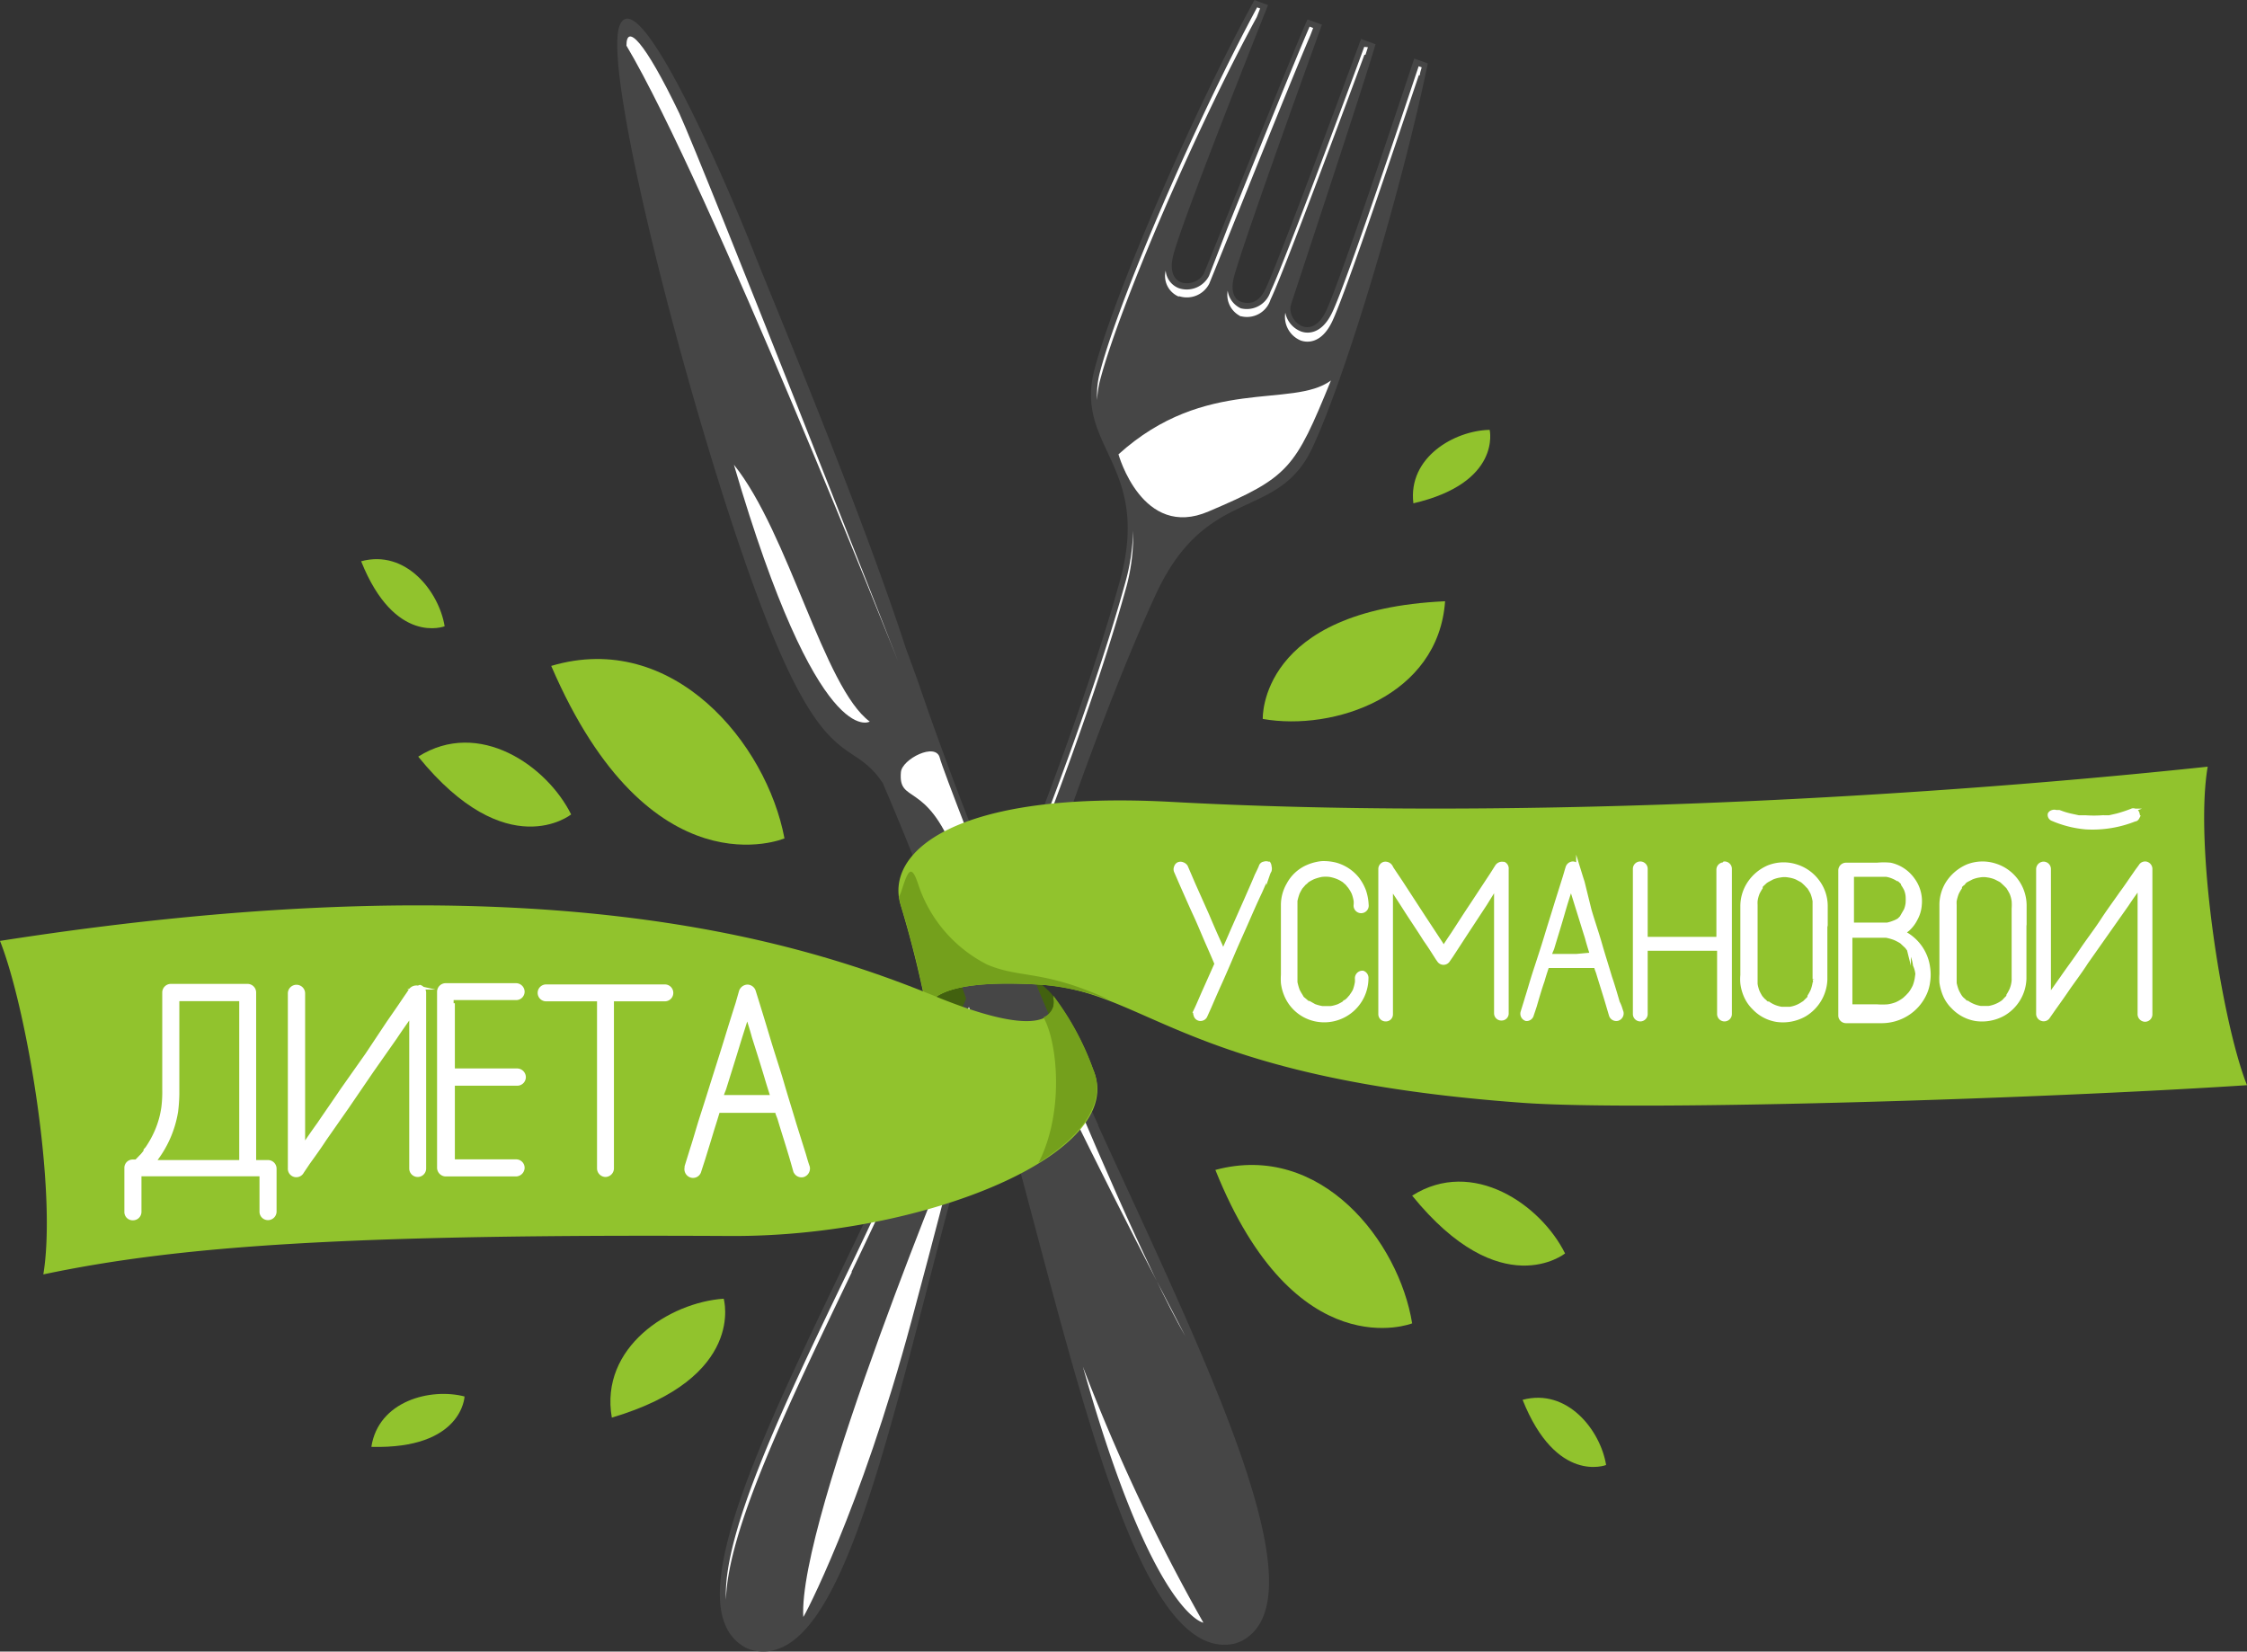 <svg xmlns="http://www.w3.org/2000/svg" xmlns:xlink="http://www.w3.org/1999/xlink" viewBox="0 0 127.55 93.75"><rect x="0" y="0" width="127.55" height="93.75" fill="#333333" stroke="none"/><defs><style>.cls-1,.cls-8{fill:none;}.cls-2{clip-path:url(#clip-path);}.cls-3{fill:#42610f;}.cls-4{fill:#91c32d;}.cls-5{fill:#464646;}.cls-6{fill:#fff;}.cls-7{fill:#74a01c;}.cls-8{stroke:#fff;stroke-miterlimit:22.93;stroke-width:0.22px;}</style><clipPath id="clip-path" transform="translate(-1.16 -1.34)"><rect class="cls-1" width="130" height="96.25"/></clipPath></defs><title>diet</title><g id="Слой_2" data-name="Слой 2"><g id="Слой_1-2" data-name="Слой 1"><g class="cls-2"><path class="cls-3" d="M60.94,57.88c-.74-1.09-5.88-4.23-6.34-3.54a11.07,11.07,0,0,0-.84,4.88c.19,1.3,7.11,3.06,7.18,2.2s.66-1.41.47-2.05-.47-1.49-.47-1.49" transform="translate(-1.16 -1.34)"/><path class="cls-4" d="M45.69,48.93s-7.63,3.24-13.24-9.79c6.92-2.06,12.23,4.41,13.24,9.79" transform="translate(-1.16 -1.34)"/><path class="cls-4" d="M81.32,76.46s-6.63,2.62-11.17-8.71c6-1.62,10.42,4.07,11.17,8.71" transform="translate(-1.16 -1.34)"/><path class="cls-4" d="M72.84,42.15s-.25-6.2,10.35-6.68c-.38,5.39-6.32,7.39-10.35,6.68" transform="translate(-1.16 -1.34)"/><path class="cls-4" d="M42.24,75.06s1.31,4.48-6.35,6.75c-.7-4,3.28-6.54,6.35-6.75" transform="translate(-1.16 -1.34)"/><path class="cls-4" d="M90,72.49s-3.64,2.93-8.68-3.28c3.44-2.18,7.31.52,8.68,3.28" transform="translate(-1.16 -1.34)"/><path class="cls-4" d="M33.58,47.57s-3.64,2.93-8.68-3.28c3.44-2.18,7.31.52,8.68,3.28" transform="translate(-1.16 -1.34)"/><path class="cls-4" d="M26.4,36.89S23.58,38,21.66,33.2c2.54-.69,4.42,1.72,4.74,3.69" transform="translate(-1.16 -1.34)"/><path class="cls-4" d="M92.33,84.5s-2.82,1.11-4.74-3.7c2.54-.68,4.42,1.73,4.74,3.7" transform="translate(-1.16 -1.34)"/><path class="cls-4" d="M85.72,25.74s.7,3-4.33,4.17c-.32-2.61,2.33-4.13,4.33-4.17" transform="translate(-1.16 -1.34)"/><path class="cls-4" d="M27.53,80.61s-.11,3-5.29,2.86c.4-2.61,3.36-3.36,5.29-2.86" transform="translate(-1.16 -1.34)"/><path class="cls-5" d="M82.21,4.94l-.77-.28s-4.13,12.48-5,14.32-2.26.53-2-.34c.15-.49,4.23-12.77,4.8-14.79l-.82-.3S73.83,16,73,17.73c-.34.72-.79.89-1.3.77s-.69-.66-.5-1.42c.5-1.92,5-14.34,5-14.34l-.82-.3c-.86,1.91-5.66,13.93-5.87,14.39-.36.84-2.25,1-1.75-1S73.14,1.63,73.14,1.63l-.77-.29C69,7.48,64.51,17.76,63.3,22.26s3.27,5.42,1.42,12.09S58.49,53,52.22,66.51C46,79.87,38.85,92.46,43.53,94.89a2.43,2.43,0,0,0,.38.13c5.14,1.16,7.78-13.08,11.66-27.28,3.94-14.39,8.29-26.35,11.19-32.64s6.91-4.11,8.89-8.33,5.15-15,6.56-21.83" transform="translate(-1.16 -1.34)"/><path class="cls-6" d="M49.5,73.53c1-2.08,2-4.23,3-6.39,6.61-14.25,10.8-26,12.52-32.21a11.1,11.1,0,0,0,.46-3.46,11.84,11.84,0,0,1-.46,3c-1.72,6.24-5.92,18-12.52,32.21-1,2.17-2,4.32-3,6.4-3.86,8-7.32,15.25-7.13,19.06.1-3.91,3.43-10.86,7.14-18.58" transform="translate(-1.16 -1.34)"/><path class="cls-6" d="M71.53,19.29h.07a1.4,1.4,0,0,0,1.68-.94c.79-1.64,4.59-11.91,5.33-13.9l.06,0,.14-.43L78.6,4c-.73,2-4.53,12.25-5.32,13.89a1.41,1.41,0,0,1-1.69.95h0l0,0a1.3,1.3,0,0,1-.74-1,1.35,1.35,0,0,0,.75,1.46" transform="translate(-1.16 -1.34)"/><path class="cls-6" d="M75,20.67c.25.09,1.12.28,1.77-1.06.82-1.69,4.25-12,4.93-14l.06,0c0-.15.07-.3.1-.45l-.17-.06c-.67,2-4.1,12.33-4.92,14-.65,1.34-1.52,1.15-1.77,1.05a1.44,1.44,0,0,1-.88-1.06A1.45,1.45,0,0,0,75,20.67" transform="translate(-1.16 -1.34)"/><path class="cls-6" d="M68.08,18.15a1.43,1.43,0,0,0,1.72-.7l1.14-2.81c1.45-3.6,3.82-9.49,4.6-11.29h0l.16-.42-.2-.08c-.79,1.81-3.16,7.69-4.61,11.3L69.79,17a1.42,1.42,0,0,1-1.71.7,1.17,1.17,0,0,1-.75-1,1.27,1.27,0,0,0,.75,1.48" transform="translate(-1.16 -1.34)"/><path class="cls-6" d="M63.63,22.83C64.76,18.62,69,8.75,72.5,2.31l.19-.49-.17-.06c-3.47,6.44-7.76,16.36-8.89,20.59a5,5,0,0,0-.19,1.7,5.19,5.19,0,0,1,.19-1.22" transform="translate(-1.16 -1.34)"/><path class="cls-6" d="M64.65,27.13S66,32,69.77,30.37c4.58-1.95,4.89-2.42,6.94-7.43-2.2,1.61-7.13-.27-12.06,4.19" transform="translate(-1.16 -1.34)"/><path class="cls-6" d="M46.76,93.12c0,.09,3.24-6,6.14-16.8s2.8-11,2.8-11-9.28,22.29-8.94,27.83" transform="translate(-1.16 -1.34)"/><path class="cls-5" d="M63.51,65.22c-4.48-9.8-8-18.57-10.28-25.31l-.65-1.77C50,30.21,45.14,18.66,44,15.78,42.57,12.11,37.4.06,36.33,2.8S40.91,27,44.64,36.45c3.48,8.86,4.87,6.7,6.63,9.34A181.22,181.22,0,0,1,59,67.55c3.81,14.22,7.09,28.22,12.24,27.09a2.92,2.92,0,0,0,.38-.14c4.69-2.4-2-15.89-8.13-29.28" transform="translate(-1.16 -1.34)"/><path class="cls-6" d="M52.14,38.88S41.37,11.76,36.72,3.93c0-1.26,1-.32,3,3.84C41.19,11,52.14,38.88,52.14,38.88" transform="translate(-1.16 -1.34)"/><path class="cls-6" d="M52.3,45.17c.06-.74,2-1.73,2.21-.8S64.25,69.82,68.45,77.2C60.09,61.13,57,54,55.36,49.81S52.14,47,52.3,45.17" transform="translate(-1.16 -1.34)"/><path class="cls-6" d="M69.47,93.45s-2.86-.4-6.84-14.53a106.93,106.93,0,0,0,6.84,14.53" transform="translate(-1.16 -1.34)"/><path class="cls-5" d="M57,56h2.49l1.83,4.6s-2.79.25-2.79,0S57,56,57,56" transform="translate(-1.16 -1.34)"/><path class="cls-6" d="M50.53,42.3s-2.92,1.79-7.71-14.58c3.11,3.87,5.1,12.64,7.71,14.58" transform="translate(-1.16 -1.34)"/><path class="cls-4" d="M53.94,59.58s-2-2.88,6.36-2.34c6,.39,8.13,5.31,27.28,6.7,6.68.49,29.42-.23,41.13-1-1.42-3.56-3-13.64-2.23-18.08-18,1.91-40.47,3-58.8,2-12.42-.68-16.32,2.9-15.39,5.87a61.13,61.13,0,0,1,1.65,6.85" transform="translate(-1.16 -1.34)"/><path class="cls-7" d="M64.15,58.1c-3.78-1.74-5-1.19-6.94-2a7.86,7.86,0,0,1-3.91-4.51c-.42-1.3-.61-.81-1,.42l-.1.22a2.77,2.77,0,0,0,.1.5,58.92,58.92,0,0,1,1.47,5.87c.21-.77,1.49-1.68,6.54-1.36A15.52,15.52,0,0,1,64.15,58.1Z" transform="translate(-1.16 -1.34)"/><path class="cls-4" d="M60.94,57.88S62,61,54.51,58c-8-3.3-22.91-8-53.35-3.25,1.52,3.83,3.25,14.16,2.46,18.93,7.66-1.61,17.14-2.3,39-2.18,11,.06,22.62-4.71,20.6-9.42a15.59,15.59,0,0,0-2.26-4.16" transform="translate(-1.16 -1.34)"/><path class="cls-7" d="M63.2,62a15.59,15.59,0,0,0-2.26-4.16,1,1,0,0,1-.55,1.25c.78,1.33,1.22,5.33-.28,8.26,2.56-1.6,3.88-3.5,3.09-5.35" transform="translate(-1.16 -1.34)"/><path class="cls-6" d="M43.94,63.61H42.13c0-.18.11-.35.16-.53.24-.77.49-1.56.73-2.35.18-.59.37-1.18.56-1.78.12.42.26.83.37,1.25.24.76.48,1.51.71,2.28.11.38.23.75.35,1.13Zm2.86,3.27-.54-1.72c-.23-.78-.47-1.53-.69-2.29s-.49-1.56-.73-2.35c-.19-.63-.38-1.27-.58-1.91-.1-.33-.2-.65-.31-1,0,0,0,0,0,0a.39.39,0,0,0-.36-.27.41.41,0,0,0-.37.27l-.2.7c-.18.56-.36,1.14-.54,1.72-.23.76-.47,1.51-.71,2.27s-.49,1.57-.74,2.34-.38,1.28-.59,1.92l-.31,1s0,0,0,.06a.39.39,0,0,0,.27.46.37.37,0,0,0,.46-.27l.22-.68c.18-.58.36-1.16.53-1.73.11-.34.21-.67.31-1h3.35c0,.15.09.29.14.46.19.64.4,1.28.59,1.92.1.32.19.65.29,1a0,0,0,0,1,0,0,.38.38,0,0,0,.46.27.4.4,0,0,0,.27-.46C46.93,67.34,46.87,67.12,46.8,66.88Zm-8-9.55H32.16a.37.37,0,1,0,0,.74h3v9.59a.38.38,0,0,0,.37.38.38.38,0,0,0,.37-.38V58.07h3a.37.37,0,1,0,0-.74Zm-12,1.07V58h3.65a.37.37,0,0,0,.38-.37.38.38,0,0,0-.38-.37h-4a.38.38,0,0,0-.37.37v10a.39.39,0,0,0,.37.38h4a.39.39,0,0,0,.38-.38.37.37,0,0,0-.38-.37H26.87V62.86h3.65a.38.38,0,0,0,.38-.37.39.39,0,0,0-.38-.39H26.87V58.4Zm-1.91-1a.42.42,0,0,0-.43.16c-.11.18-.23.34-.35.52-.3.45-.61.89-.92,1.34L22,61.21l-1.41,2c-.43.64-.88,1.28-1.32,1.93-.31.43-.61.86-.9,1.3V57.72a.38.38,0,0,0-.37-.37.38.38,0,0,0-.39.37v9.94a.37.37,0,0,0,.7.19l.35-.52c.31-.43.63-.87.92-1.32l1.28-1.83,1.4-2.05,1.34-1.91c.29-.44.6-.87.9-1.3v8.75a.37.37,0,1,0,.74,0v-10A.36.36,0,0,0,25,57.36ZM13.25,67.3H9.88a6.14,6.14,0,0,0,1.28-2.86,9.08,9.08,0,0,0,.07-1V58.06h3.62V67.3Zm3.09,0h-.75V57.67a.38.38,0,0,0-.37-.37H10.85a.38.38,0,0,0-.37.37v5.52a7,7,0,0,1-.05,1,5.23,5.23,0,0,1-.37,1.34,5.77,5.77,0,0,1-.55,1l-.09.1,0,.06h0a2.51,2.51,0,0,1-.19.24l-.33.34H8.7a.36.36,0,0,0-.37.37v2.49a.36.36,0,0,0,.37.37.37.37,0,0,0,.38-.37V68H16v2.12a.37.37,0,0,0,.38.37.38.38,0,0,0,.37-.37V67.67A.38.38,0,0,0,16.34,67.3Z" transform="translate(-1.16 -1.34)"/><path class="cls-8" d="M43.94,63.61H42.13c0-.18.11-.35.16-.53.24-.77.49-1.56.73-2.35.18-.59.37-1.18.56-1.78.12.42.26.83.37,1.25.24.76.48,1.51.71,2.28.11.38.23.75.35,1.13Zm2.86,3.27-.54-1.72c-.23-.78-.47-1.53-.69-2.29s-.49-1.56-.73-2.35c-.19-.63-.38-1.27-.58-1.91-.1-.33-.2-.65-.31-1,0,0,0,0,0,0a.39.39,0,0,0-.36-.27.41.41,0,0,0-.37.27l-.2.7c-.18.56-.36,1.14-.54,1.72-.23.76-.47,1.51-.71,2.27s-.49,1.57-.74,2.34-.38,1.28-.59,1.92l-.31,1s0,0,0,.06a.39.39,0,0,0,.27.46.37.37,0,0,0,.46-.27l.22-.68c.18-.58.36-1.16.53-1.73.11-.34.21-.67.31-1h3.35c0,.15.09.29.14.46.19.64.4,1.28.59,1.92.1.32.19.65.29,1a0,0,0,0,1,0,0,.38.38,0,0,0,.46.27.4.4,0,0,0,.27-.46C46.93,67.34,46.87,67.12,46.8,66.88Zm-8-9.55H32.16a.37.37,0,1,0,0,.74h3v9.59a.38.38,0,0,0,.37.38.38.38,0,0,0,.37-.38V58.07h3a.37.37,0,1,0,0-.74Zm-12,1.07V58h3.65a.37.37,0,0,0,.38-.37.38.38,0,0,0-.38-.37h-4a.38.38,0,0,0-.37.37v10a.39.39,0,0,0,.37.38h4a.39.39,0,0,0,.38-.38.37.37,0,0,0-.38-.37H26.87V62.86h3.65a.38.38,0,0,0,.38-.37.39.39,0,0,0-.38-.39H26.87V58.4Zm-1.91-1a.42.42,0,0,0-.43.16c-.11.18-.23.34-.35.52-.3.45-.61.89-.92,1.34L22,61.21l-1.41,2c-.43.64-.88,1.28-1.32,1.93-.31.43-.61.86-.9,1.3V57.72a.38.38,0,0,0-.37-.37.38.38,0,0,0-.39.37v9.94a.37.37,0,0,0,.7.19l.35-.52c.31-.43.63-.87.92-1.32l1.28-1.83,1.4-2.05,1.34-1.91c.29-.44.6-.87.9-1.3v8.75a.37.37,0,1,0,.74,0v-10A.36.36,0,0,0,25,57.36ZM13.25,67.3H9.88a6.14,6.14,0,0,0,1.28-2.86,9.08,9.08,0,0,0,.07-1V58.06h3.62V67.3Zm3.09,0h-.75V57.67a.38.38,0,0,0-.37-.37H10.85a.38.38,0,0,0-.37.37v5.52a7,7,0,0,1-.05,1,5.23,5.23,0,0,1-.37,1.34,5.77,5.77,0,0,1-.55,1l-.09.1,0,.06h0a2.51,2.51,0,0,1-.19.24l-.33.34H8.7a.36.36,0,0,0-.37.37v2.49a.36.36,0,0,0,.37.37.37.37,0,0,0,.38-.37V68H16v2.12a.37.37,0,0,0,.38.37.38.38,0,0,0,.37-.37V67.67A.38.38,0,0,0,16.34,67.3Z" transform="translate(-1.16 -1.34)"/><path class="cls-6" d="M115.45,57.09a1.69,1.69,0,0,1-.12.44,3.07,3.07,0,0,1-.17.31l0,.07h0l0,0-.14.14-.13.14h0l-.08.06a1.87,1.87,0,0,1-.31.17,1.84,1.84,0,0,1-.44.13h-.48a1.84,1.84,0,0,1-.44-.13,1.87,1.87,0,0,1-.31-.17l-.07,0h0l0,0-.14-.14a.83.83,0,0,1-.14-.13.1.1,0,0,0,0,0l-.06-.08a3.07,3.07,0,0,1-.17-.31,2.83,2.83,0,0,1-.13-.44c0-.15,0-.29,0-.44V52.71a1.85,1.85,0,0,1,0-.23,2.54,2.54,0,0,1,.13-.45,2.91,2.91,0,0,1,.17-.3.22.22,0,0,1,0-.08h0s0,0,0,0l.14-.14c.05,0,.08-.09.13-.13s0,0,0,0l.08-.06.31-.16a1.8,1.8,0,0,1,.44-.12,1.29,1.29,0,0,1,.48,0,1.8,1.8,0,0,1,.44.12l.31.16.07.06h0l.15.14.14.14v0a.24.24,0,0,1,.06.08,2.91,2.91,0,0,1,.17.3,1.76,1.76,0,0,1,.12.45,3,3,0,0,1,0,.43v4A.93.93,0,0,1,115.45,57.09Zm.64-3.28v-1.1a2.39,2.39,0,0,0-1.72-2.26,2.33,2.33,0,0,0-1.52.06,2.54,2.54,0,0,0-1.16,1,2.34,2.34,0,0,0-.33,1.21v3.92a3.73,3.73,0,0,0,0,.47,2.85,2.85,0,0,0,.23.79,2.13,2.13,0,0,0,.43.6,2.3,2.3,0,0,0,1.3.69,2.5,2.5,0,0,0,1.56-.29,2.4,2.4,0,0,0,1.2-2v-3Zm-6.12,3a2.25,2.25,0,0,1-.13.51,2.43,2.43,0,0,1-.2.35l-.06.08v0a0,0,0,0,0,0,0l-.15.16-.16.15a.05.05,0,0,1,0,0l-.08.06a2.32,2.32,0,0,1-.37.21,2.17,2.17,0,0,1-.5.13,4.33,4.33,0,0,1-.62,0H106.2v-4H108l.22,0a2.85,2.85,0,0,1,.5.14,3.13,3.13,0,0,1,.36.19.5.5,0,0,1,.08.07h0l0,0,.16.15a.73.73,0,0,1,.14.16s0,0,0,0,.05.05.06.09a1.8,1.8,0,0,1,.21.35,2.47,2.47,0,0,1,.13.52A1.57,1.57,0,0,1,110,56.86ZM107.52,51c.23,0,.47,0,.7,0a1.6,1.6,0,0,1,.39.11,1.71,1.71,0,0,1,.27.14s0,0,.06,0h0s0,0,0,0l.13.12.11.11a.05.05,0,0,0,0,0l0,.06a2.4,2.4,0,0,1,.16.27,1.32,1.32,0,0,1,.1.39,2.81,2.81,0,0,1,0,.41,1.49,1.49,0,0,1-.1.39l-.15.26a.16.16,0,0,0,0,.07h0a.46.46,0,0,1-.12.12l-.11.11,0,0,0,0a1.47,1.47,0,0,1-.28.14,2.22,2.22,0,0,1-.39.12h-2V51Zm1.64,3.31a3.55,3.55,0,0,0,.31-.23,2,2,0,0,0,.44-.59,1.89,1.89,0,0,0,.23-.79,2.06,2.06,0,0,0-.4-1.44,2.12,2.12,0,0,0-1.27-.84,4,4,0,0,0-.76,0H106s0,0-.06,0a0,0,0,0,0,0,0,.33.33,0,0,0-.32.32v8.27a.33.33,0,0,0,.32.3H108a2.71,2.71,0,0,0,1.39-.4,2.64,2.64,0,0,0,1-1.1,2.23,2.23,0,0,0,.22-.72,2.69,2.69,0,0,0,0-.85A2.59,2.59,0,0,0,109.16,54.26Zm-5,2.83a2.2,2.2,0,0,1-.12.44,3.07,3.07,0,0,1-.17.31l0,.07h0l0,0a.86.86,0,0,1-.13.14l-.14.14h0a.35.35,0,0,1-.09.06,1.74,1.74,0,0,1-.75.3h-.47a1.91,1.91,0,0,1-.45-.13,1.78,1.78,0,0,1-.3-.17l-.08,0h0l0,0-.15-.14a.8.8,0,0,1-.13-.13.1.1,0,0,0,0,0l-.07-.08a3.07,3.07,0,0,1-.17-.31,2,2,0,0,1-.12-.44c0-.15,0-.29,0-.44V52.71a1.85,1.85,0,0,1,0-.23,1.88,1.88,0,0,1,.12-.45,2.91,2.91,0,0,1,.17-.3l0-.08h0s0,0,0,0a.83.83,0,0,1,.13-.14l.14-.13s0,0,0,0l.09-.06.3-.16a1.88,1.88,0,0,1,.45-.12,1.24,1.24,0,0,1,.47,0,1.76,1.76,0,0,1,.45.12l.3.16.08.06h0l.15.14.13.14v0a.27.27,0,0,1,.07.08,2.91,2.91,0,0,1,.17.3,2.3,2.3,0,0,1,.12.45c0,.14,0,.28,0,.43v4A1.85,1.85,0,0,1,104.2,57.09Zm.64-3.28v-1.1a2.31,2.31,0,0,0-.47-1.39,2.39,2.39,0,0,0-1.25-.87,2.33,2.33,0,0,0-1.52.06,2.49,2.49,0,0,0-1.16,1,2.35,2.35,0,0,0-.34,1.21v3.92a2.5,2.5,0,0,0,0,.47,2.55,2.55,0,0,0,.23.79,2.13,2.13,0,0,0,.43.6,2.27,2.27,0,0,0,1.3.69,2.5,2.5,0,0,0,1.56-.29,2.42,2.42,0,0,0,1.2-2v-3Zm-5.79-3.46a.31.31,0,0,0-.31.31v3.92H94.58V50.66a.31.31,0,1,0-.62,0V58.9a.31.31,0,0,0,.62,0V55.2h4.16v3.7a.31.31,0,0,0,.62,0V50.66A.31.31,0,0,0,99.05,50.35Zm-8.37,5.2h-1.5c0-.15.09-.3.14-.44.19-.64.4-1.3.6-2,.14-.49.3-1,.46-1.47l.31,1c.2.63.39,1.26.59,1.89.08.31.18.62.28.94ZM93,58.25c-.14-.48-.29-1-.44-1.43-.19-.64-.39-1.26-.57-1.89s-.41-1.29-.6-1.94L91,51.41c-.09-.27-.17-.54-.26-.83,0,0,0,0,0,0a.32.32,0,0,0-.3-.23.33.33,0,0,0-.3.23c-.06.19-.11.38-.17.57l-.45,1.43c-.19.63-.39,1.25-.58,1.88s-.41,1.3-.62,1.94-.32,1.06-.49,1.59c-.08.28-.17.55-.25.82,0,0,0,0,0,0a.32.32,0,0,0,.22.38A.31.31,0,0,0,88.1,59c.06-.18.13-.38.19-.57.14-.48.29-1,.44-1.42.08-.29.17-.56.26-.83h2.77c0,.12.07.25.11.38.16.53.33,1.06.49,1.59l.24.81a.06.06,0,0,1,0,0,.32.32,0,0,0,.38.22.33.33,0,0,0,.23-.38C93.15,58.63,93.11,58.45,93,58.25Zm-6.51-7.88a.35.35,0,0,0-.35.14c-.14.22-.28.45-.43.67l-1,1.52c-.37.55-.73,1.12-1.09,1.67-.18.26-.34.51-.51.77-.06-.08-.11-.18-.17-.27l-1-1.52-1.08-1.66c-.23-.36-.48-.72-.71-1.07a.6.6,0,0,0-.06-.11.35.35,0,0,0-.36-.14.31.31,0,0,0-.22.3v8.24a.3.3,0,0,0,.31.3.29.29,0,0,0,.3-.3v-7.2c.3.43.58.87.86,1.31s.73,1.1,1.08,1.66c.25.35.48.72.71,1.08l.06.08h0a.31.31,0,0,0,.54,0l.16-.23.82-1.26,1.11-1.69.62-1v7.2a.3.3,0,0,0,.31.3.29.29,0,0,0,.3-.3V50.67A.3.3,0,0,0,86.53,50.37Zm-8,6.18a.32.32,0,0,0-.31.32,1.93,1.93,0,0,1,0,.23,2.6,2.6,0,0,1-.12.46,1.92,1.92,0,0,1-.18.29.15.15,0,0,1-.05.07v0a0,0,0,0,0,0,0l-.14.16-.14.12,0,0s-.07,0-.09.07a3.07,3.07,0,0,1-.31.17,2.12,2.12,0,0,1-.45.12h-.48a2.74,2.74,0,0,1-.45-.12l-.3-.17a.18.18,0,0,0-.07,0h0s0,0,0,0l-.15-.13L75.08,58l0,0L75,57.86a2.91,2.91,0,0,1-.17-.3,3.47,3.47,0,0,1-.13-.46c0-.15,0-.29,0-.44V52.71c0-.08,0-.16,0-.24a3.33,3.33,0,0,1,.13-.45,3.07,3.07,0,0,1,.17-.31l.06-.07h0v0l.14-.16a.81.81,0,0,0,.14-.12l0,0a.24.24,0,0,1,.08-.06,2.19,2.19,0,0,1,.3-.16,2.81,2.81,0,0,1,.45-.13,1.93,1.93,0,0,1,.48,0,2.13,2.13,0,0,1,.45.13,1.73,1.73,0,0,1,.3.16.24.24,0,0,1,.08.06h0l.15.13.12.15s0,0,0,0a.21.21,0,0,1,.06.08,1.92,1.92,0,0,1,.18.31,2.3,2.3,0,0,1,.12.45,1.62,1.62,0,0,1,0,.21.32.32,0,1,0,.63,0,2.83,2.83,0,0,0-.14-.76,2.73,2.73,0,0,0-.39-.71,2.41,2.41,0,0,0-1.24-.81,2.8,2.8,0,0,0-.77-.08,2.68,2.68,0,0,0-.81.21,2.24,2.24,0,0,0-1.09,1,2.33,2.33,0,0,0-.32,1.19v3.94a3.69,3.69,0,0,0,0,.47,2.58,2.58,0,0,0,.23.79,2.33,2.33,0,0,0,1.73,1.3,2.4,2.4,0,0,0,2.79-2.34A.32.32,0,0,0,78.52,56.55Zm-5.34-6.19a.34.34,0,0,0-.24,0c-.07,0-.16.08-.18.15s-.15.34-.24.52c-.18.44-.38.88-.57,1.32l-.78,1.76c-.18.42-.36.83-.55,1.25-.05-.12-.1-.23-.14-.34q-.39-.85-.75-1.71l-.79-1.77-.43-1h0a.36.36,0,0,0-.19-.15.3.3,0,0,0-.24,0,.28.28,0,0,0-.14.18.3.3,0,0,0,0,.23l.34.78c.25.56.5,1.14.76,1.7s.51,1.19.77,1.77c.14.32.28.64.43,1,0,0,0,0,0,0s0,0,0,0l-.66,1.48c-.15.33-.29.67-.44,1l-.09.19a.3.3,0,0,0,0,.23.29.29,0,0,0,.38.22.29.29,0,0,0,.18-.15l.23-.51c.19-.44.38-.88.58-1.32s.52-1.18.77-1.77.55-1.24.82-1.86.48-1.09.73-1.62l.44-1a.89.89,0,0,1,.08-.17.41.41,0,0,0,0-.24A.34.34,0,0,0,73.18,50.36Z" transform="translate(-1.16 -1.34)"/><path class="cls-8" d="M115.45,57.09a1.69,1.69,0,0,1-.12.44,3.07,3.07,0,0,1-.17.31l0,.07h0l0,0-.14.14-.13.14h0l-.08.06a1.87,1.87,0,0,1-.31.17,1.84,1.84,0,0,1-.44.13h-.48a1.84,1.84,0,0,1-.44-.13,1.87,1.87,0,0,1-.31-.17l-.07,0h0l0,0-.14-.14a.83.83,0,0,1-.14-.13.1.1,0,0,0,0,0l-.06-.08a3.07,3.07,0,0,1-.17-.31,2.83,2.83,0,0,1-.13-.44c0-.15,0-.29,0-.44V52.71a1.85,1.85,0,0,1,0-.23,2.54,2.54,0,0,1,.13-.45,2.91,2.91,0,0,1,.17-.3.22.22,0,0,1,0-.08h0s0,0,0,0l.14-.14c.05,0,.08-.09.13-.13s0,0,0,0l.08-.06.31-.16a1.8,1.8,0,0,1,.44-.12,1.29,1.29,0,0,1,.48,0,1.8,1.8,0,0,1,.44.12l.31.16.07.06h0l.15.14.14.14v0a.24.24,0,0,1,.06.08,2.91,2.91,0,0,1,.17.3,1.76,1.76,0,0,1,.12.45,3,3,0,0,1,0,.43v4A.93.93,0,0,1,115.45,57.09Zm.64-3.28v-1.1a2.39,2.39,0,0,0-1.72-2.26,2.33,2.33,0,0,0-1.52.06,2.54,2.54,0,0,0-1.16,1,2.34,2.34,0,0,0-.33,1.21v3.92a3.73,3.73,0,0,0,0,.47,2.85,2.85,0,0,0,.23.79,2.13,2.13,0,0,0,.43.6,2.3,2.3,0,0,0,1.3.69,2.5,2.5,0,0,0,1.56-.29,2.4,2.4,0,0,0,1.2-2v-3Zm-6.12,3a2.25,2.25,0,0,1-.13.51,2.43,2.43,0,0,1-.2.35l-.06.08v0a0,0,0,0,0,0,0l-.15.16-.16.15a.05.05,0,0,1,0,0l-.08.06a2.32,2.32,0,0,1-.37.21,2.17,2.17,0,0,1-.5.13,4.33,4.33,0,0,1-.62,0H106.2v-4H108l.22,0a2.85,2.85,0,0,1,.5.14,3.13,3.13,0,0,1,.36.19.5.5,0,0,1,.08.07h0l0,0,.16.15a.73.73,0,0,1,.14.16s0,0,0,0,.05.05.06.09a1.8,1.8,0,0,1,.21.35,2.47,2.47,0,0,1,.13.52A1.57,1.57,0,0,1,110,56.86ZM107.52,51c.23,0,.47,0,.7,0a1.6,1.6,0,0,1,.39.11,1.71,1.71,0,0,1,.27.14s0,0,.06,0h0s0,0,0,0l.13.12.11.11a.05.05,0,0,0,0,0l0,.06a2.4,2.4,0,0,1,.16.27,1.32,1.32,0,0,1,.1.39,2.81,2.81,0,0,1,0,.41,1.49,1.49,0,0,1-.1.39l-.15.26a.16.16,0,0,0,0,.07h0a.46.46,0,0,1-.12.12l-.11.11,0,0,0,0a1.47,1.47,0,0,1-.28.14,2.22,2.22,0,0,1-.39.12h-2V51Zm1.64,3.31a3.55,3.55,0,0,0,.31-.23,2,2,0,0,0,.44-.59,1.89,1.89,0,0,0,.23-.79,2.06,2.06,0,0,0-.4-1.44,2.12,2.12,0,0,0-1.27-.84,4,4,0,0,0-.76,0H106s0,0-.06,0a0,0,0,0,0,0,0,.33.33,0,0,0-.32.32v8.27a.33.33,0,0,0,.32.3H108a2.71,2.71,0,0,0,1.39-.4,2.64,2.64,0,0,0,1-1.1,2.23,2.23,0,0,0,.22-.72,2.69,2.69,0,0,0,0-.85A2.59,2.59,0,0,0,109.16,54.26Zm-5,2.83a2.2,2.2,0,0,1-.12.44,3.07,3.07,0,0,1-.17.31l0,.07h0l0,0a.86.86,0,0,1-.13.14l-.14.14h0a.35.35,0,0,1-.09.06,1.74,1.74,0,0,1-.75.3h-.47a1.91,1.91,0,0,1-.45-.13,1.78,1.78,0,0,1-.3-.17l-.08,0h0l0,0-.15-.14a.8.8,0,0,1-.13-.13.1.1,0,0,0,0,0l-.07-.08a3.07,3.07,0,0,1-.17-.31,2,2,0,0,1-.12-.44c0-.15,0-.29,0-.44V52.71a1.85,1.85,0,0,1,0-.23,1.88,1.88,0,0,1,.12-.45,2.91,2.91,0,0,1,.17-.3l0-.08h0s0,0,0,0a.83.83,0,0,1,.13-.14l.14-.13s0,0,0,0l.09-.06.3-.16a1.88,1.88,0,0,1,.45-.12,1.24,1.24,0,0,1,.47,0,1.76,1.76,0,0,1,.45.12l.3.16.08.06h0l.15.14.13.14v0a.27.27,0,0,1,.07.08,2.91,2.91,0,0,1,.17.3,2.3,2.3,0,0,1,.12.45c0,.14,0,.28,0,.43v4A1.85,1.85,0,0,1,104.2,57.09Zm.64-3.28v-1.1a2.31,2.31,0,0,0-.47-1.39,2.39,2.39,0,0,0-1.25-.87,2.33,2.33,0,0,0-1.52.06,2.49,2.49,0,0,0-1.16,1,2.35,2.35,0,0,0-.34,1.21v3.92a2.5,2.5,0,0,0,0,.47,2.55,2.55,0,0,0,.23.79,2.13,2.13,0,0,0,.43.6,2.27,2.27,0,0,0,1.3.69,2.5,2.5,0,0,0,1.56-.29,2.42,2.42,0,0,0,1.2-2v-3Zm-5.79-3.46a.31.31,0,0,0-.31.31v3.92H94.58V50.66a.31.31,0,1,0-.62,0V58.9a.31.31,0,0,0,.62,0V55.2h4.16v3.7a.31.31,0,0,0,.62,0V50.66A.31.31,0,0,0,99.05,50.35Zm-8.37,5.2h-1.5c0-.15.09-.3.14-.44.19-.64.4-1.3.6-2,.14-.49.3-1,.46-1.47l.31,1c.2.63.39,1.26.59,1.89.08.31.18.62.28.94ZM93,58.25c-.14-.48-.29-1-.44-1.43-.19-.64-.39-1.26-.57-1.89s-.41-1.29-.6-1.94L91,51.41c-.09-.27-.17-.54-.26-.83,0,0,0,0,0,0a.32.32,0,0,0-.3-.23.33.33,0,0,0-.3.23c-.06.19-.11.38-.17.57l-.45,1.43c-.19.63-.39,1.25-.58,1.88s-.41,1.3-.62,1.94-.32,1.06-.49,1.59c-.08.28-.17.55-.25.82,0,0,0,0,0,0a.32.32,0,0,0,.22.38A.31.31,0,0,0,88.1,59c.06-.18.13-.38.19-.57.14-.48.29-1,.44-1.42.08-.29.17-.56.26-.83h2.77c0,.12.07.25.11.38.16.53.33,1.06.49,1.59l.24.81a.06.06,0,0,1,0,0,.32.32,0,0,0,.38.22.33.33,0,0,0,.23-.38C93.15,58.63,93.11,58.45,93,58.25Zm-6.51-7.88a.35.35,0,0,0-.35.14c-.14.22-.28.45-.43.67l-1,1.52c-.37.55-.73,1.12-1.09,1.67-.18.26-.34.51-.51.77-.06-.08-.11-.18-.17-.27l-1-1.52-1.08-1.66c-.23-.36-.48-.72-.71-1.07a.6.6,0,0,0-.06-.11.35.35,0,0,0-.36-.14.31.31,0,0,0-.22.3v8.24a.3.3,0,0,0,.31.3.29.29,0,0,0,.3-.3v-7.2c.3.43.58.87.86,1.31s.73,1.1,1.08,1.66c.25.35.48.72.71,1.08l.06.08h0a.31.31,0,0,0,.54,0l.16-.23.82-1.26,1.11-1.69.62-1v7.2a.3.3,0,0,0,.31.3.29.29,0,0,0,.3-.3V50.67A.3.3,0,0,0,86.53,50.37Zm-8,6.18a.32.32,0,0,0-.31.32,1.93,1.93,0,0,1,0,.23,2.6,2.6,0,0,1-.12.46,1.92,1.92,0,0,1-.18.29.15.15,0,0,1-.05.07v0a0,0,0,0,0,0,0l-.14.16-.14.12,0,0s-.07,0-.09.07a3.07,3.07,0,0,1-.31.17,2.12,2.12,0,0,1-.45.12h-.48a2.74,2.74,0,0,1-.45-.12l-.3-.17a.18.18,0,0,0-.07,0h0s0,0,0,0l-.15-.13L75.08,58l0,0L75,57.86a2.91,2.91,0,0,1-.17-.3,3.47,3.47,0,0,1-.13-.46c0-.15,0-.29,0-.44V52.71c0-.08,0-.16,0-.24a3.33,3.33,0,0,1,.13-.45,3.07,3.07,0,0,1,.17-.31l.06-.07h0v0l.14-.16a.81.81,0,0,0,.14-.12l0,0a.24.24,0,0,1,.08-.06,2.19,2.19,0,0,1,.3-.16,2.81,2.81,0,0,1,.45-.13,1.93,1.93,0,0,1,.48,0,2.13,2.13,0,0,1,.45.13,1.73,1.73,0,0,1,.3.16.24.24,0,0,1,.08.06h0l.15.13.12.15s0,0,0,0a.21.21,0,0,1,.06.08,1.92,1.92,0,0,1,.18.31,2.3,2.3,0,0,1,.12.45,1.62,1.62,0,0,1,0,.21.32.32,0,1,0,.63,0,2.83,2.83,0,0,0-.14-.76,2.73,2.73,0,0,0-.39-.71,2.41,2.41,0,0,0-1.24-.81,2.8,2.8,0,0,0-.77-.08,2.68,2.68,0,0,0-.81.21,2.24,2.24,0,0,0-1.09,1,2.33,2.33,0,0,0-.32,1.19v3.94a3.69,3.69,0,0,0,0,.47,2.58,2.58,0,0,0,.23.79,2.33,2.33,0,0,0,1.73,1.3,2.4,2.4,0,0,0,2.79-2.34A.32.32,0,0,0,78.52,56.55Zm-5.34-6.19a.34.34,0,0,0-.24,0c-.07,0-.16.08-.18.15s-.15.34-.24.52c-.18.44-.38.88-.57,1.32l-.78,1.76c-.18.42-.36.83-.55,1.25-.05-.12-.1-.23-.14-.34q-.39-.85-.75-1.71l-.79-1.77-.43-1h0a.36.36,0,0,0-.19-.15.3.3,0,0,0-.24,0,.28.28,0,0,0-.14.18.3.3,0,0,0,0,.23l.34.78c.25.56.5,1.14.76,1.7s.51,1.19.77,1.77c.14.32.28.64.43,1,0,0,0,0,0,0s0,0,0,0l-.66,1.48c-.15.33-.29.67-.44,1l-.09.19a.3.3,0,0,0,0,.23.29.29,0,0,0,.38.22.29.29,0,0,0,.18-.15l.23-.51c.19-.44.38-.88.58-1.32s.52-1.18.77-1.77.55-1.24.82-1.86.48-1.09.73-1.62l.44-1a.89.89,0,0,1,.08-.17.41.41,0,0,0,0-.24A.34.34,0,0,0,73.18,50.36Z" transform="translate(-1.16 -1.34)"/><path class="cls-6" d="M117.64,47.82a6.1,6.1,0,0,0,1.92.49,6.47,6.47,0,0,0,2.78-.45c.08,0,.13-.06.16-.12a.26.26,0,0,0,0-.21c0-.12-.2-.25-.33-.18a7.69,7.69,0,0,1-.85.28l-.44.1h-.19l-.22,0a6.72,6.72,0,0,1-.9,0l-.22,0h-.19l-.46-.1a4.43,4.43,0,0,1-.43-.12l-.22-.08-.11,0h-.07a.27.27,0,0,0-.2,0,.24.24,0,0,0-.16.12A.25.25,0,0,0,117.64,47.82ZM123,50.36a.3.3,0,0,0-.34.15c-.11.15-.21.28-.31.43-.26.37-.51.75-.78,1.11-.36.52-.72,1-1.07,1.54s-.8,1.12-1.19,1.7-.75,1.05-1.12,1.59c-.24.33-.47.68-.72,1V50.68a.31.31,0,0,0-.31-.32.32.32,0,0,0-.31.32v8.21a.31.31,0,0,0,.23.3.3.3,0,0,0,.35-.14l.3-.43c.27-.38.53-.74.78-1.11s.73-1,1.08-1.55l1.19-1.69,1.12-1.59c.23-.35.47-.69.71-1v7.25a.32.32,0,0,0,.32.3.31.31,0,0,0,.3-.3V50.67A.32.32,0,0,0,123,50.36Z" transform="translate(-1.16 -1.34)"/><path class="cls-8" d="M117.64,47.82a6.1,6.1,0,0,0,1.92.49,6.47,6.47,0,0,0,2.78-.45c.08,0,.13-.06.16-.12a.26.26,0,0,0,0-.21c0-.12-.2-.25-.33-.18a7.69,7.69,0,0,1-.85.28l-.44.1h-.19l-.22,0a6.72,6.72,0,0,1-.9,0l-.22,0h-.19l-.46-.1a4.43,4.43,0,0,1-.43-.12l-.22-.08-.11,0h-.07a.27.27,0,0,0-.2,0,.24.24,0,0,0-.16.12A.25.25,0,0,0,117.64,47.82ZM123,50.36a.3.3,0,0,0-.34.15c-.11.15-.21.28-.31.43-.26.37-.51.75-.78,1.11-.36.52-.72,1-1.07,1.54s-.8,1.12-1.19,1.7-.75,1.05-1.12,1.59c-.24.33-.47.68-.72,1V50.68a.31.31,0,0,0-.31-.32.32.32,0,0,0-.31.32v8.21a.31.31,0,0,0,.23.3.3.3,0,0,0,.35-.14l.3-.43c.27-.38.53-.74.78-1.11s.73-1,1.08-1.55l1.19-1.69,1.12-1.59c.23-.35.47-.69.71-1v7.25a.32.32,0,0,0,.32.3.31.31,0,0,0,.3-.3V50.67A.32.32,0,0,0,123,50.36Z" transform="translate(-1.16 -1.34)"/></g></g></g></svg>